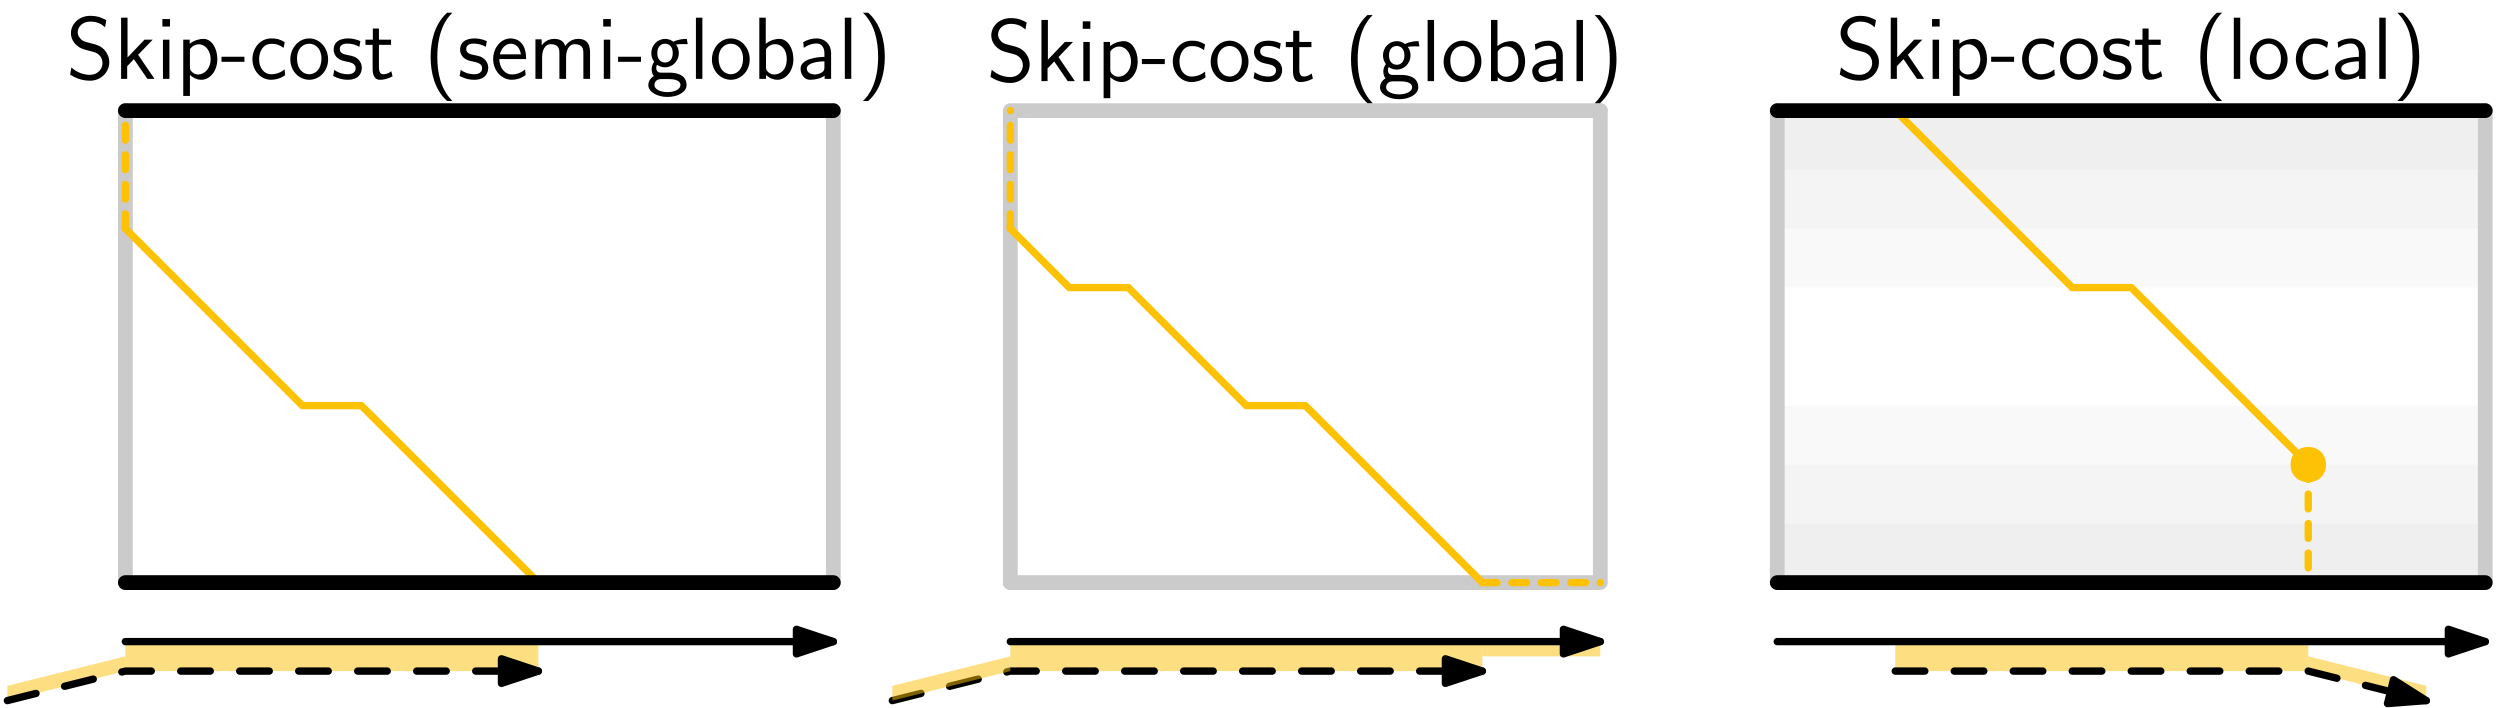 <?xml version="1.0" encoding="UTF-8"?>
<svg xmlns="http://www.w3.org/2000/svg" xmlns:xlink="http://www.w3.org/1999/xlink" width="339" height="96" viewBox="0 0 339 96">
<defs>
<g>
<g id="glyph-0-0">
<path d="M 5.438 -7.953 C 4.953 -8.219 4.344 -8.547 3.281 -8.547 C 1.688 -8.547 0.641 -7.406 0.641 -6.203 C 0.641 -5.359 1.156 -4.812 1.219 -4.75 C 1.812 -4.141 2.219 -4.047 2.969 -3.844 C 4 -3.594 4.156 -3.547 4.547 -3.156 C 4.75 -2.938 4.922 -2.562 4.922 -2.141 C 4.922 -1.312 4.25 -0.547 3.219 -0.547 C 2.344 -0.547 1.406 -0.891 0.703 -1.547 L 0.531 -0.578 C 1.609 0.141 2.672 0.25 3.219 0.25 C 4.75 0.25 5.844 -0.938 5.844 -2.266 C 5.844 -3.031 5.469 -3.594 5.219 -3.891 C 4.656 -4.484 4.219 -4.609 3.422 -4.812 C 2.609 -5.016 2.312 -5.078 2.047 -5.328 C 1.891 -5.5 1.562 -5.797 1.562 -6.328 C 1.562 -7.062 2.219 -7.766 3.281 -7.766 C 4.297 -7.766 4.828 -7.375 5.266 -7 Z M 5.438 -7.953 "/>
</g>
<g id="glyph-0-1">
<path d="M 3.25 -3.266 L 5.219 -5.312 L 4.109 -5.312 L 1.812 -2.906 L 1.812 -8.297 L 0.938 -8.297 L 0.938 0 L 1.766 0 L 1.766 -1.719 L 2.672 -2.672 L 4.5 0 L 5.469 0 Z M 3.25 -3.266 "/>
</g>
<g id="glyph-0-2">
<path d="M 1.891 -8.109 L 0.859 -8.109 L 0.859 -7.094 L 1.891 -7.094 Z M 1.812 -5.312 L 0.938 -5.312 L 0.938 0 L 1.812 0 Z M 1.812 -5.312 "/>
</g>
<g id="glyph-0-3">
<path d="M 1.844 -0.531 C 2.25 -0.172 2.75 0.125 3.391 0.125 C 4.547 0.125 5.562 -1.047 5.562 -2.672 C 5.562 -4.109 4.812 -5.422 3.688 -5.422 C 3.203 -5.422 2.438 -5.266 1.812 -4.75 L 1.812 -5.312 L 0.938 -5.312 L 0.938 2.312 L 1.844 2.312 Z M 1.844 -4.016 C 2.109 -4.422 2.562 -4.688 3.062 -4.688 C 3.938 -4.688 4.656 -3.797 4.656 -2.656 C 4.656 -1.453 3.844 -0.594 2.953 -0.594 C 2.625 -0.594 2.391 -0.719 2.172 -0.891 C 1.875 -1.141 1.844 -1.359 1.844 -1.547 Z M 1.844 -4.016 "/>
</g>
<g id="glyph-0-4">
<path d="M 3.234 -2.312 L 3.234 -3 L 0.125 -3 L 0.125 -2.312 Z M 3.234 -2.312 "/>
</g>
<g id="glyph-0-5">
<path d="M 4.797 -1.297 C 4.25 -0.844 3.641 -0.625 2.969 -0.625 C 1.969 -0.625 1.328 -1.5 1.328 -2.672 C 1.328 -3.656 1.812 -4.75 3 -4.75 C 3.797 -4.75 4.141 -4.547 4.656 -4.203 L 4.797 -4.984 C 4.094 -5.391 3.703 -5.484 3 -5.484 C 1.344 -5.484 0.422 -4.031 0.422 -2.672 C 0.422 -1.141 1.516 0.125 2.953 0.125 C 3.531 0.125 4.203 -0.031 4.859 -0.5 C 4.859 -0.531 4.828 -0.906 4.812 -0.953 Z M 4.797 -1.297 "/>
</g>
<g id="glyph-0-6">
<path d="M 5.484 -2.625 C 5.484 -4.25 4.297 -5.484 2.922 -5.484 C 1.516 -5.484 0.359 -4.219 0.359 -2.625 C 0.359 -1.062 1.547 0.125 2.922 0.125 C 4.328 0.125 5.484 -1.094 5.484 -2.625 Z M 2.922 -0.625 C 2.062 -0.625 1.266 -1.344 1.266 -2.75 C 1.266 -4.203 2.156 -4.766 2.922 -4.766 C 3.734 -4.766 4.578 -4.141 4.578 -2.75 C 4.578 -1.281 3.734 -0.625 2.922 -0.625 Z M 2.922 -0.625 "/>
</g>
<g id="glyph-0-7">
<path d="M 4.016 -5.109 C 3.25 -5.469 2.609 -5.484 2.328 -5.484 C 2.062 -5.484 0.391 -5.484 0.391 -3.938 C 0.391 -3.406 0.688 -3.047 0.859 -2.875 C 1.297 -2.516 1.594 -2.453 2.297 -2.312 C 2.688 -2.219 3.375 -2.078 3.375 -1.453 C 3.375 -0.625 2.453 -0.625 2.281 -0.625 C 1.812 -0.625 1.109 -0.75 0.469 -1.219 L 0.328 -0.406 C 0.375 -0.375 1.188 0.125 2.297 0.125 C 3.844 0.125 4.203 -0.812 4.203 -1.516 C 4.203 -2.125 3.844 -2.516 3.797 -2.562 C 3.344 -3.031 2.984 -3.094 2.266 -3.234 C 1.828 -3.328 1.219 -3.438 1.219 -4.047 C 1.219 -4.781 2.062 -4.781 2.219 -4.781 C 2.844 -4.781 3.344 -4.641 3.875 -4.344 Z M 4.016 -5.109 "/>
</g>
<g id="glyph-0-8">
<path d="M 2.047 -4.609 L 3.688 -4.609 L 3.688 -5.312 L 2.047 -5.312 L 2.047 -6.828 L 1.219 -6.828 L 1.219 -5.312 L 0.219 -5.312 L 0.219 -4.609 L 1.188 -4.609 L 1.188 -1.406 C 1.188 -0.703 1.344 0.125 2.172 0.125 C 2.969 0.125 3.531 -0.156 3.891 -0.344 L 3.719 -1.047 C 3.297 -0.672 2.859 -0.625 2.641 -0.625 C 2.109 -0.625 2.047 -1.188 2.047 -1.609 Z M 2.047 -4.609 "/>
</g>
<g id="glyph-0-9">
<path d="M 3.172 -8.969 C 1.391 -7.359 0.938 -4.938 0.938 -2.984 C 0.938 -0.891 1.453 1.453 3.172 3 L 3.891 3 C 3.438 2.562 2.703 1.641 2.281 0.281 C 1.953 -0.781 1.844 -1.891 1.844 -2.969 C 1.844 -6.5 3.094 -8.219 3.891 -8.969 Z M 3.172 -8.969 "/>
</g>
<g id="glyph-0-10">
<path d="M 4.078 -4.703 C 4.078 -4.703 4.094 -4.688 4.109 -4.656 C 4.359 -4.688 4.625 -4.719 5.062 -4.719 C 5.109 -4.719 5.375 -4.719 5.672 -4.703 L 5.547 -5.422 C 5.312 -5.422 4.5 -5.422 3.719 -5.031 C 3.328 -5.359 2.844 -5.422 2.609 -5.422 C 1.562 -5.422 0.734 -4.547 0.734 -3.5 C 0.734 -3.078 0.859 -2.672 1.125 -2.312 C 0.844 -1.938 0.781 -1.578 0.781 -1.297 C 0.781 -0.844 0.938 -0.547 1.078 -0.391 C 0.469 0 0.328 0.516 0.328 0.844 C 0.328 1.719 1.453 2.453 2.922 2.453 C 4.375 2.453 5.516 1.75 5.516 0.844 C 5.516 -0.844 3.578 -0.844 3.094 -0.844 L 2.078 -0.844 C 1.906 -0.844 1.406 -0.844 1.406 -1.469 C 1.406 -1.734 1.453 -1.812 1.516 -1.906 C 1.719 -1.766 2.109 -1.562 2.594 -1.562 C 3.625 -1.562 4.469 -2.422 4.469 -3.5 C 4.469 -3.938 4.312 -4.375 4.062 -4.703 Z M 2.609 -2.219 C 2.078 -2.219 1.547 -2.578 1.547 -3.484 C 1.547 -4.547 2.219 -4.766 2.594 -4.766 C 3.125 -4.766 3.641 -4.406 3.641 -3.5 C 3.641 -2.438 2.969 -2.219 2.609 -2.219 Z M 3.109 0.031 C 3.375 0.031 4.688 0.031 4.688 0.844 C 4.688 1.406 3.859 1.797 2.922 1.797 C 2 1.797 1.156 1.422 1.156 0.844 C 1.156 0.797 1.156 0.031 2.062 0.031 Z M 3.109 0.031 "/>
</g>
<g id="glyph-0-11">
<path d="M 1.812 -8.297 L 0.938 -8.297 L 0.938 0 L 1.812 0 Z M 1.812 -8.297 "/>
</g>
<g id="glyph-0-12">
<path d="M 1.812 -8.297 L 0.938 -8.297 L 0.938 0 L 1.844 0 L 1.844 -0.531 C 2.391 -0.016 2.969 0.125 3.391 0.125 C 4.531 0.125 5.562 -1.047 5.562 -2.672 C 5.562 -4.141 4.781 -5.422 3.672 -5.422 C 3.328 -5.422 2.562 -5.359 1.812 -4.75 Z M 1.844 -4.031 C 2.062 -4.359 2.484 -4.703 3.078 -4.703 C 3.797 -4.703 4.656 -4.156 4.656 -2.672 C 4.656 -1.109 3.688 -0.594 2.953 -0.594 C 2.625 -0.594 2.391 -0.719 2.172 -0.891 C 1.891 -1.141 1.844 -1.344 1.844 -1.547 Z M 1.844 -4.031 "/>
</g>
<g id="glyph-0-13">
<path d="M 4.672 -3.5 C 4.672 -4.656 3.844 -5.484 2.734 -5.484 C 2.016 -5.484 1.484 -5.312 0.891 -4.984 L 0.969 -4.203 C 1.5 -4.578 2.047 -4.797 2.734 -4.797 C 3.281 -4.797 3.766 -4.344 3.766 -3.484 L 3.766 -2.984 C 3.234 -2.969 2.516 -2.922 1.797 -2.688 C 0.984 -2.422 0.531 -1.969 0.531 -1.375 C 0.531 -0.844 0.844 0.125 1.859 0.125 C 2.516 0.125 3.344 -0.078 3.797 -0.438 L 3.797 0 L 4.672 0 Z M 3.766 -1.609 C 3.766 -1.359 3.766 -1.078 3.375 -0.844 C 3.047 -0.641 2.641 -0.594 2.469 -0.594 C 1.812 -0.594 1.375 -0.938 1.375 -1.391 C 1.375 -2.203 3.031 -2.375 3.766 -2.375 Z M 3.766 -1.609 "/>
</g>
<g id="glyph-0-14">
<path d="M 1.359 3 C 3.156 1.406 3.609 -1.031 3.609 -2.969 C 3.609 -5.078 3.094 -7.422 1.359 -8.969 L 0.641 -8.969 C 1.109 -8.531 1.844 -7.609 2.266 -6.25 C 2.578 -5.188 2.703 -4.078 2.703 -2.984 C 2.703 0.531 1.453 2.266 0.641 3 Z M 1.359 3 "/>
</g>
<g id="glyph-0-15">
<path d="M 4.859 -2.688 C 4.859 -3.203 4.812 -3.938 4.438 -4.562 C 3.938 -5.391 3.109 -5.484 2.766 -5.484 C 1.469 -5.484 0.391 -4.25 0.391 -2.688 C 0.391 -1.109 1.547 0.125 2.922 0.125 C 3.484 0.125 4.141 -0.031 4.797 -0.516 C 4.797 -0.562 4.75 -0.938 4.75 -0.953 C 4.75 -0.969 4.719 -1.234 4.719 -1.281 C 4.016 -0.688 3.312 -0.594 2.953 -0.594 C 2.031 -0.594 1.25 -1.422 1.219 -2.688 Z M 1.297 -3.328 C 1.5 -4.141 2.062 -4.766 2.766 -4.766 C 3.125 -4.766 3.953 -4.609 4.156 -3.328 Z M 1.297 -3.328 "/>
</g>
<g id="glyph-0-16">
<path d="M 8.328 -3.594 C 8.328 -4.422 8.109 -5.422 6.719 -5.422 C 5.703 -5.422 5.141 -4.719 4.953 -4.453 C 4.75 -5.219 4.094 -5.422 3.469 -5.422 C 2.484 -5.422 1.969 -4.797 1.766 -4.547 L 1.766 -5.359 L 0.922 -5.359 L 0.922 0 L 1.828 0 L 1.828 -2.969 C 1.828 -3.766 2.141 -4.703 3.016 -4.703 C 4.109 -4.703 4.172 -3.953 4.172 -3.516 L 4.172 0 L 5.078 0 L 5.078 -2.969 C 5.078 -3.766 5.391 -4.703 6.266 -4.703 C 7.359 -4.703 7.422 -3.953 7.422 -3.516 L 7.422 0 L 8.328 0 Z M 8.328 -3.594 "/>
</g>
</g>
<clipPath id="clip-0">
<path clip-rule="nonzero" d="M 134 2.039 L 220 2.039 L 220 13.992 L 134 13.992 Z M 134 2.039 "/>
</clipPath>
<clipPath id="clip-1">
<path clip-rule="nonzero" d="M 9 1.73 L 120 1.73 L 120 13.684 L 9 13.684 Z M 9 1.73 "/>
</clipPath>
<clipPath id="clip-2">
<path clip-rule="nonzero" d="M 249 1.73 L 329 1.73 L 329 13.684 L 249 13.684 Z M 249 1.73 "/>
</clipPath>
</defs>
<path fill-rule="evenodd" fill="rgb(99%, 75.4%, 2.7%)" fill-opacity="0.5" d="M 201 89 L 217 89 L 217 87 L 201 87 Z M 201 89 "/>
<path fill-rule="evenodd" fill="rgb(99%, 75.4%, 2.7%)" fill-opacity="0.5" d="M 201 91 L 201 87 L 137 87 L 137 91 Z M 201 91 "/>
<path fill="none" stroke-width="2" stroke-linecap="round" stroke-linejoin="round" stroke="rgb(79.6%, 79.6%, 79.6%)" stroke-opacity="1" stroke-miterlimit="10" d="M 224 704 L 224 768 L 304 768 " transform="matrix(1, 0, 0, -1, -87, 783)"/>
<path fill="none" stroke-width="2" stroke-linecap="round" stroke-linejoin="round" stroke="rgb(79.6%, 79.6%, 79.6%)" stroke-opacity="1" stroke-miterlimit="10" d="M 304 768 L 304 704 L 224 704 " transform="matrix(1, 0, 0, -1, -87, 783)"/>
<g clip-path="url(#clip-0)">
<g fill="rgb(0%, 0%, 0%)" fill-opacity="1">
<use xlink:href="#glyph-0-0" x="133.778" y="11.001"/>
<use xlink:href="#glyph-0-1" x="140.282" y="11.001"/>
<use xlink:href="#glyph-0-2" x="145.961" y="11.001"/>
<use xlink:href="#glyph-0-3" x="148.711" y="11.001"/>
<use xlink:href="#glyph-0-4" x="154.712" y="11.001"/>
<use xlink:href="#glyph-0-5" x="158.609" y="11.001"/>
<use xlink:href="#glyph-0-6" x="163.81" y="11.001"/>
<use xlink:href="#glyph-0-7" x="169.656" y="11.001"/>
<use xlink:href="#glyph-0-8" x="174.139" y="11.001"/>
<use xlink:href="#glyph-0-9" x="182.257" y="11.001"/>
<use xlink:href="#glyph-0-10" x="186.8" y="11.001"/>
<use xlink:href="#glyph-0-11" x="192.646" y="11.001"/>
<use xlink:href="#glyph-0-6" x="195.396" y="11.001"/>
<use xlink:href="#glyph-0-12" x="201.242" y="11.001"/>
<use xlink:href="#glyph-0-13" x="207.243" y="11.001"/>
<use xlink:href="#glyph-0-11" x="212.838" y="11.001"/>
<use xlink:href="#glyph-0-14" x="215.588" y="11.001"/>
</g>
</g>
<path fill="none" stroke-width="1" stroke-linecap="round" stroke-linejoin="round" stroke="rgb(0%, 0%, 0%)" stroke-opacity="1" stroke-dasharray="4" stroke-miterlimit="10" d="M 208 688 L 224 692 L 288 692 " transform="matrix(1, 0, 0, -1, -87, 783)"/>
<path fill-rule="evenodd" fill="rgb(0%, 0%, 0%)" fill-opacity="1" stroke-width="1" stroke-linecap="round" stroke-linejoin="round" stroke="rgb(0%, 0%, 0%)" stroke-opacity="1" stroke-miterlimit="10" d="M 288 692 L 283 693.664 L 283 690.336 Z M 288 692 " transform="matrix(1, 0, 0, -1, -87, 783)"/>
<path fill="none" stroke-width="1" stroke-linecap="round" stroke-linejoin="round" stroke="rgb(0%, 0%, 0%)" stroke-opacity="1" stroke-miterlimit="10" d="M 224 696 L 304 696 " transform="matrix(1, 0, 0, -1, -87, 783)"/>
<path fill-rule="evenodd" fill="rgb(0%, 0%, 0%)" fill-opacity="1" stroke-width="1" stroke-linecap="round" stroke-linejoin="round" stroke="rgb(0%, 0%, 0%)" stroke-opacity="1" stroke-miterlimit="10" d="M 304 696 L 299 697.664 L 299 694.336 Z M 304 696 " transform="matrix(1, 0, 0, -1, -87, 783)"/>
<path fill="none" stroke-width="1" stroke-linecap="round" stroke-linejoin="round" stroke="rgb(99%, 75.4%, 2.7%)" stroke-opacity="1" stroke-dasharray="2 2" stroke-miterlimit="10" d="M 224 752 L 224 768 " transform="matrix(1, 0, 0, -1, -87, 783)"/>
<path fill="none" stroke-width="1" stroke-linecap="round" stroke-linejoin="round" stroke="rgb(99%, 75.4%, 2.7%)" stroke-opacity="1" stroke-miterlimit="10" d="M 224 752 L 232 744 L 240 744 L 256 728 L 264 728 L 288 704 " transform="matrix(1, 0, 0, -1, -87, 783)"/>
<path fill="none" stroke-width="1" stroke-linecap="round" stroke-linejoin="round" stroke="rgb(99%, 75.4%, 2.7%)" stroke-opacity="1" stroke-dasharray="2 2" stroke-miterlimit="10" d="M 288 704 L 304 704 " transform="matrix(1, 0, 0, -1, -87, 783)"/>
<path fill-rule="evenodd" fill="rgb(99%, 75.4%, 2.7%)" fill-opacity="0.5" d="M 1 95 L 17 91 L 17 89 L 1 93 Z M 1 95 "/>
<path fill="none" stroke-width="0.4" stroke-linecap="round" stroke-linejoin="round" stroke="rgb(0%, 0%, 0%)" stroke-opacity="1" stroke-miterlimit="10" d="M 104 768 L 104 704 L 200 704 L 200 768 L 104 768 " transform="matrix(1, 0, 0, -1, -87, 783)"/>
<path fill="none" stroke-width="2" stroke-linecap="round" stroke-linejoin="round" stroke="rgb(79.6%, 79.6%, 79.6%)" stroke-opacity="1" stroke-miterlimit="10" d="M 104 704 L 104 768 " transform="matrix(1, 0, 0, -1, -87, 783)"/>
<g clip-path="url(#clip-1)">
<g fill="rgb(0%, 0%, 0%)" fill-opacity="1">
<use xlink:href="#glyph-0-0" x="8.977" y="10.694"/>
<use xlink:href="#glyph-0-1" x="15.481" y="10.694"/>
<use xlink:href="#glyph-0-2" x="21.16" y="10.694"/>
<use xlink:href="#glyph-0-3" x="23.91" y="10.694"/>
<use xlink:href="#glyph-0-4" x="29.911" y="10.694"/>
<use xlink:href="#glyph-0-5" x="33.808" y="10.694"/>
<use xlink:href="#glyph-0-6" x="39.009" y="10.694"/>
<use xlink:href="#glyph-0-7" x="44.855" y="10.694"/>
<use xlink:href="#glyph-0-8" x="49.338" y="10.694"/>
<use xlink:href="#glyph-0-9" x="57.456" y="10.694"/>
<use xlink:href="#glyph-0-7" x="61.999" y="10.694"/>
<use xlink:href="#glyph-0-15" x="66.482" y="10.694"/>
<use xlink:href="#glyph-0-16" x="71.683" y="10.694"/>
<use xlink:href="#glyph-0-2" x="80.936" y="10.694"/>
<use xlink:href="#glyph-0-4" x="83.686" y="10.694"/>
<use xlink:href="#glyph-0-10" x="87.583" y="10.694"/>
<use xlink:href="#glyph-0-11" x="93.429" y="10.694"/>
<use xlink:href="#glyph-0-6" x="96.179" y="10.694"/>
<use xlink:href="#glyph-0-12" x="102.025" y="10.694"/>
<use xlink:href="#glyph-0-13" x="108.026" y="10.694"/>
<use xlink:href="#glyph-0-11" x="113.621" y="10.694"/>
<use xlink:href="#glyph-0-14" x="116.371" y="10.694"/>
</g>
</g>
<path fill="none" stroke-width="1" stroke-linecap="round" stroke-linejoin="round" stroke="rgb(99%, 75.4%, 2.7%)" stroke-opacity="1" stroke-miterlimit="10" d="M 104 752 L 128 728 L 136 728 L 160 704 " transform="matrix(1, 0, 0, -1, -87, 783)"/>
<path fill="none" stroke-width="2" stroke-linecap="round" stroke-linejoin="round" stroke="rgb(79.6%, 79.6%, 79.6%)" stroke-opacity="1" stroke-miterlimit="10" d="M 200 768 L 200 704 " transform="matrix(1, 0, 0, -1, -87, 783)"/>
<path fill="none" stroke-width="2" stroke-linecap="round" stroke-linejoin="round" stroke="rgb(0%, 0%, 0%)" stroke-opacity="1" stroke-miterlimit="10" d="M 104 704 L 200 704 " transform="matrix(1, 0, 0, -1, -87, 783)"/>
<path fill="none" stroke-width="1" stroke-linecap="round" stroke-linejoin="round" stroke="rgb(99%, 75.4%, 2.7%)" stroke-opacity="1" stroke-dasharray="2 2" stroke-miterlimit="10" d="M 104 752 L 104 768 " transform="matrix(1, 0, 0, -1, -87, 783)"/>
<path fill-rule="evenodd" fill="rgb(99%, 75.4%, 2.7%)" fill-opacity="0.5" d="M 73 91 L 73 87 L 17 87 L 17 91 Z M 73 91 "/>
<path fill="none" stroke-width="1" stroke-linecap="round" stroke-linejoin="round" stroke="rgb(0%, 0%, 0%)" stroke-opacity="1" stroke-dasharray="4" stroke-miterlimit="10" d="M 88 688 L 104 692 L 160 692 " transform="matrix(1, 0, 0, -1, -87, 783)"/>
<path fill-rule="evenodd" fill="rgb(0%, 0%, 0%)" fill-opacity="1" stroke-width="1" stroke-linecap="round" stroke-linejoin="round" stroke="rgb(0%, 0%, 0%)" stroke-opacity="1" stroke-miterlimit="10" d="M 160 692 L 155 693.664 L 155 690.336 Z M 160 692 " transform="matrix(1, 0, 0, -1, -87, 783)"/>
<path fill="none" stroke-width="1" stroke-linecap="round" stroke-linejoin="round" stroke="rgb(0%, 0%, 0%)" stroke-opacity="1" stroke-miterlimit="10" d="M 104 696 L 200 696 " transform="matrix(1, 0, 0, -1, -87, 783)"/>
<path fill-rule="evenodd" fill="rgb(0%, 0%, 0%)" fill-opacity="1" stroke-width="1" stroke-linecap="round" stroke-linejoin="round" stroke="rgb(0%, 0%, 0%)" stroke-opacity="1" stroke-miterlimit="10" d="M 200 696 L 195 697.664 L 195 694.336 Z M 200 696 " transform="matrix(1, 0, 0, -1, -87, 783)"/>
<path fill="none" stroke-width="2" stroke-linecap="round" stroke-linejoin="round" stroke="rgb(0%, 0%, 0%)" stroke-opacity="1" stroke-miterlimit="10" d="M 200 768 L 104 768 " transform="matrix(1, 0, 0, -1, -87, 783)"/>
<path fill-rule="evenodd" fill="rgb(99%, 75.4%, 2.7%)" fill-opacity="0.5" d="M 121 95 L 137 91 L 137 89 L 121 93 Z M 121 95 "/>
<path fill-rule="evenodd" fill="rgb(99%, 75.4%, 2.7%)" fill-opacity="0.5" d="M 313 91 L 329 95 L 329 93 L 313 89 Z M 313 91 "/>
<path fill-rule="evenodd" fill="rgb(74.5%, 74.5%, 74.5%)" fill-opacity="0.1" d="M 241 79 L 241 71 L 337 71 L 337 79 Z M 241 79 "/>
<path fill-rule="evenodd" fill="rgb(74.5%, 74.5%, 74.5%)" fill-opacity="0.1" d="M 241 79 L 241 63 L 337 63 L 337 79 Z M 241 79 "/>
<path fill-rule="evenodd" fill="rgb(74.5%, 74.5%, 74.5%)" fill-opacity="0.1" d="M 241 79 L 241 55 L 337 55 L 337 79 Z M 241 79 "/>
<path fill-rule="evenodd" fill="rgb(74.5%, 74.5%, 74.5%)" fill-opacity="0.1" d="M 241 15 L 241 23 L 337 23 L 337 15 Z M 241 15 "/>
<path fill-rule="evenodd" fill="rgb(74.5%, 74.5%, 74.5%)" fill-opacity="0.1" d="M 337 15 L 337 31 L 241 31 L 241 15 Z M 337 15 "/>
<path fill-rule="evenodd" fill="rgb(74.5%, 74.5%, 74.5%)" fill-opacity="0.1" d="M 241 39 L 241 15 L 337 15 L 337 39 Z M 241 39 "/>
<path fill="none" stroke-width="2" stroke-linecap="round" stroke-linejoin="round" stroke="rgb(79.6%, 79.6%, 79.6%)" stroke-opacity="1" stroke-miterlimit="10" d="M 328 704 L 328 768 " transform="matrix(1, 0, 0, -1, -87, 783)"/>
<path fill="none" stroke-width="2" stroke-linecap="round" stroke-linejoin="round" stroke="rgb(79.6%, 79.6%, 79.6%)" stroke-opacity="1" stroke-miterlimit="10" d="M 424 768 L 424 704 " transform="matrix(1, 0, 0, -1, -87, 783)"/>
<g clip-path="url(#clip-2)">
<g fill="rgb(0%, 0%, 0%)" fill-opacity="1">
<use xlink:href="#glyph-0-0" x="248.943" y="10.694"/>
<use xlink:href="#glyph-0-1" x="255.447" y="10.694"/>
<use xlink:href="#glyph-0-2" x="261.126" y="10.694"/>
<use xlink:href="#glyph-0-3" x="263.876" y="10.694"/>
<use xlink:href="#glyph-0-4" x="269.877" y="10.694"/>
<use xlink:href="#glyph-0-5" x="273.774" y="10.694"/>
<use xlink:href="#glyph-0-6" x="278.975" y="10.694"/>
<use xlink:href="#glyph-0-7" x="284.821" y="10.694"/>
<use xlink:href="#glyph-0-8" x="289.304" y="10.694"/>
<use xlink:href="#glyph-0-9" x="297.422" y="10.694"/>
<use xlink:href="#glyph-0-11" x="301.965" y="10.694"/>
<use xlink:href="#glyph-0-6" x="304.714" y="10.694"/>
<use xlink:href="#glyph-0-5" x="310.895" y="10.694"/>
<use xlink:href="#glyph-0-13" x="316.096" y="10.694"/>
<use xlink:href="#glyph-0-11" x="321.691" y="10.694"/>
<use xlink:href="#glyph-0-14" x="324.441" y="10.694"/>
</g>
</g>
<path fill="none" stroke-width="1" stroke-linecap="round" stroke-linejoin="round" stroke="rgb(99%, 75.4%, 2.7%)" stroke-opacity="1" stroke-dasharray="2 2" stroke-miterlimit="10" d="M 400 720 L 400 704 " transform="matrix(1, 0, 0, -1, -87, 783)"/>
<path fill="none" stroke-width="1" stroke-linecap="round" stroke-linejoin="round" stroke="rgb(99%, 75.4%, 2.7%)" stroke-opacity="1" stroke-miterlimit="10" d="M 344 768 L 368 744 L 376 744 L 400 720 " transform="matrix(1, 0, 0, -1, -87, 783)"/>
<path fill-rule="evenodd" fill="rgb(99%, 75.4%, 2.7%)" fill-opacity="1" d="M 315.398 63 C 315.398 59.801 310.602 59.801 310.602 63 C 310.602 66.199 315.398 66.199 315.398 63 Z M 315.398 63 "/>
<path fill="none" stroke-width="2" stroke-linecap="round" stroke-linejoin="round" stroke="rgb(0%, 0%, 0%)" stroke-opacity="1" stroke-miterlimit="10" d="M 424 768 L 328 768 " transform="matrix(1, 0, 0, -1, -87, 783)"/>
<path fill="none" stroke-width="2" stroke-linecap="round" stroke-linejoin="round" stroke="rgb(0%, 0%, 0%)" stroke-opacity="1" stroke-miterlimit="10" d="M 328 704 L 424 704 " transform="matrix(1, 0, 0, -1, -87, 783)"/>
<path fill-rule="evenodd" fill="rgb(99%, 75.4%, 2.7%)" fill-opacity="0.5" d="M 313 91 L 313 87 L 257 87 L 257 91 Z M 313 91 "/>
<path fill="none" stroke-width="1" stroke-linecap="round" stroke-linejoin="round" stroke="rgb(0%, 0%, 0%)" stroke-opacity="1" stroke-dasharray="4" stroke-miterlimit="10" d="M 344 692 L 400 692 L 416 688 " transform="matrix(1, 0, 0, -1, -87, 783)"/>
<path fill-rule="evenodd" fill="rgb(0%, 0%, 0%)" fill-opacity="1" stroke-width="1" stroke-linecap="round" stroke-linejoin="round" stroke="rgb(0%, 0%, 0%)" stroke-opacity="1" stroke-miterlimit="10" d="M 416 688 L 411.555 690.828 L 410.746 687.598 Z M 416 688 " transform="matrix(1, 0, 0, -1, -87, 783)"/>
<path fill="none" stroke-width="1" stroke-linecap="round" stroke-linejoin="round" stroke="rgb(0%, 0%, 0%)" stroke-opacity="1" stroke-miterlimit="10" d="M 328 696 L 424 696 " transform="matrix(1, 0, 0, -1, -87, 783)"/>
<path fill-rule="evenodd" fill="rgb(0%, 0%, 0%)" fill-opacity="1" stroke-width="1" stroke-linecap="round" stroke-linejoin="round" stroke="rgb(0%, 0%, 0%)" stroke-opacity="1" stroke-miterlimit="10" d="M 424 696 L 419 697.664 L 419 694.336 Z M 424 696 " transform="matrix(1, 0, 0, -1, -87, 783)"/>
</svg>
